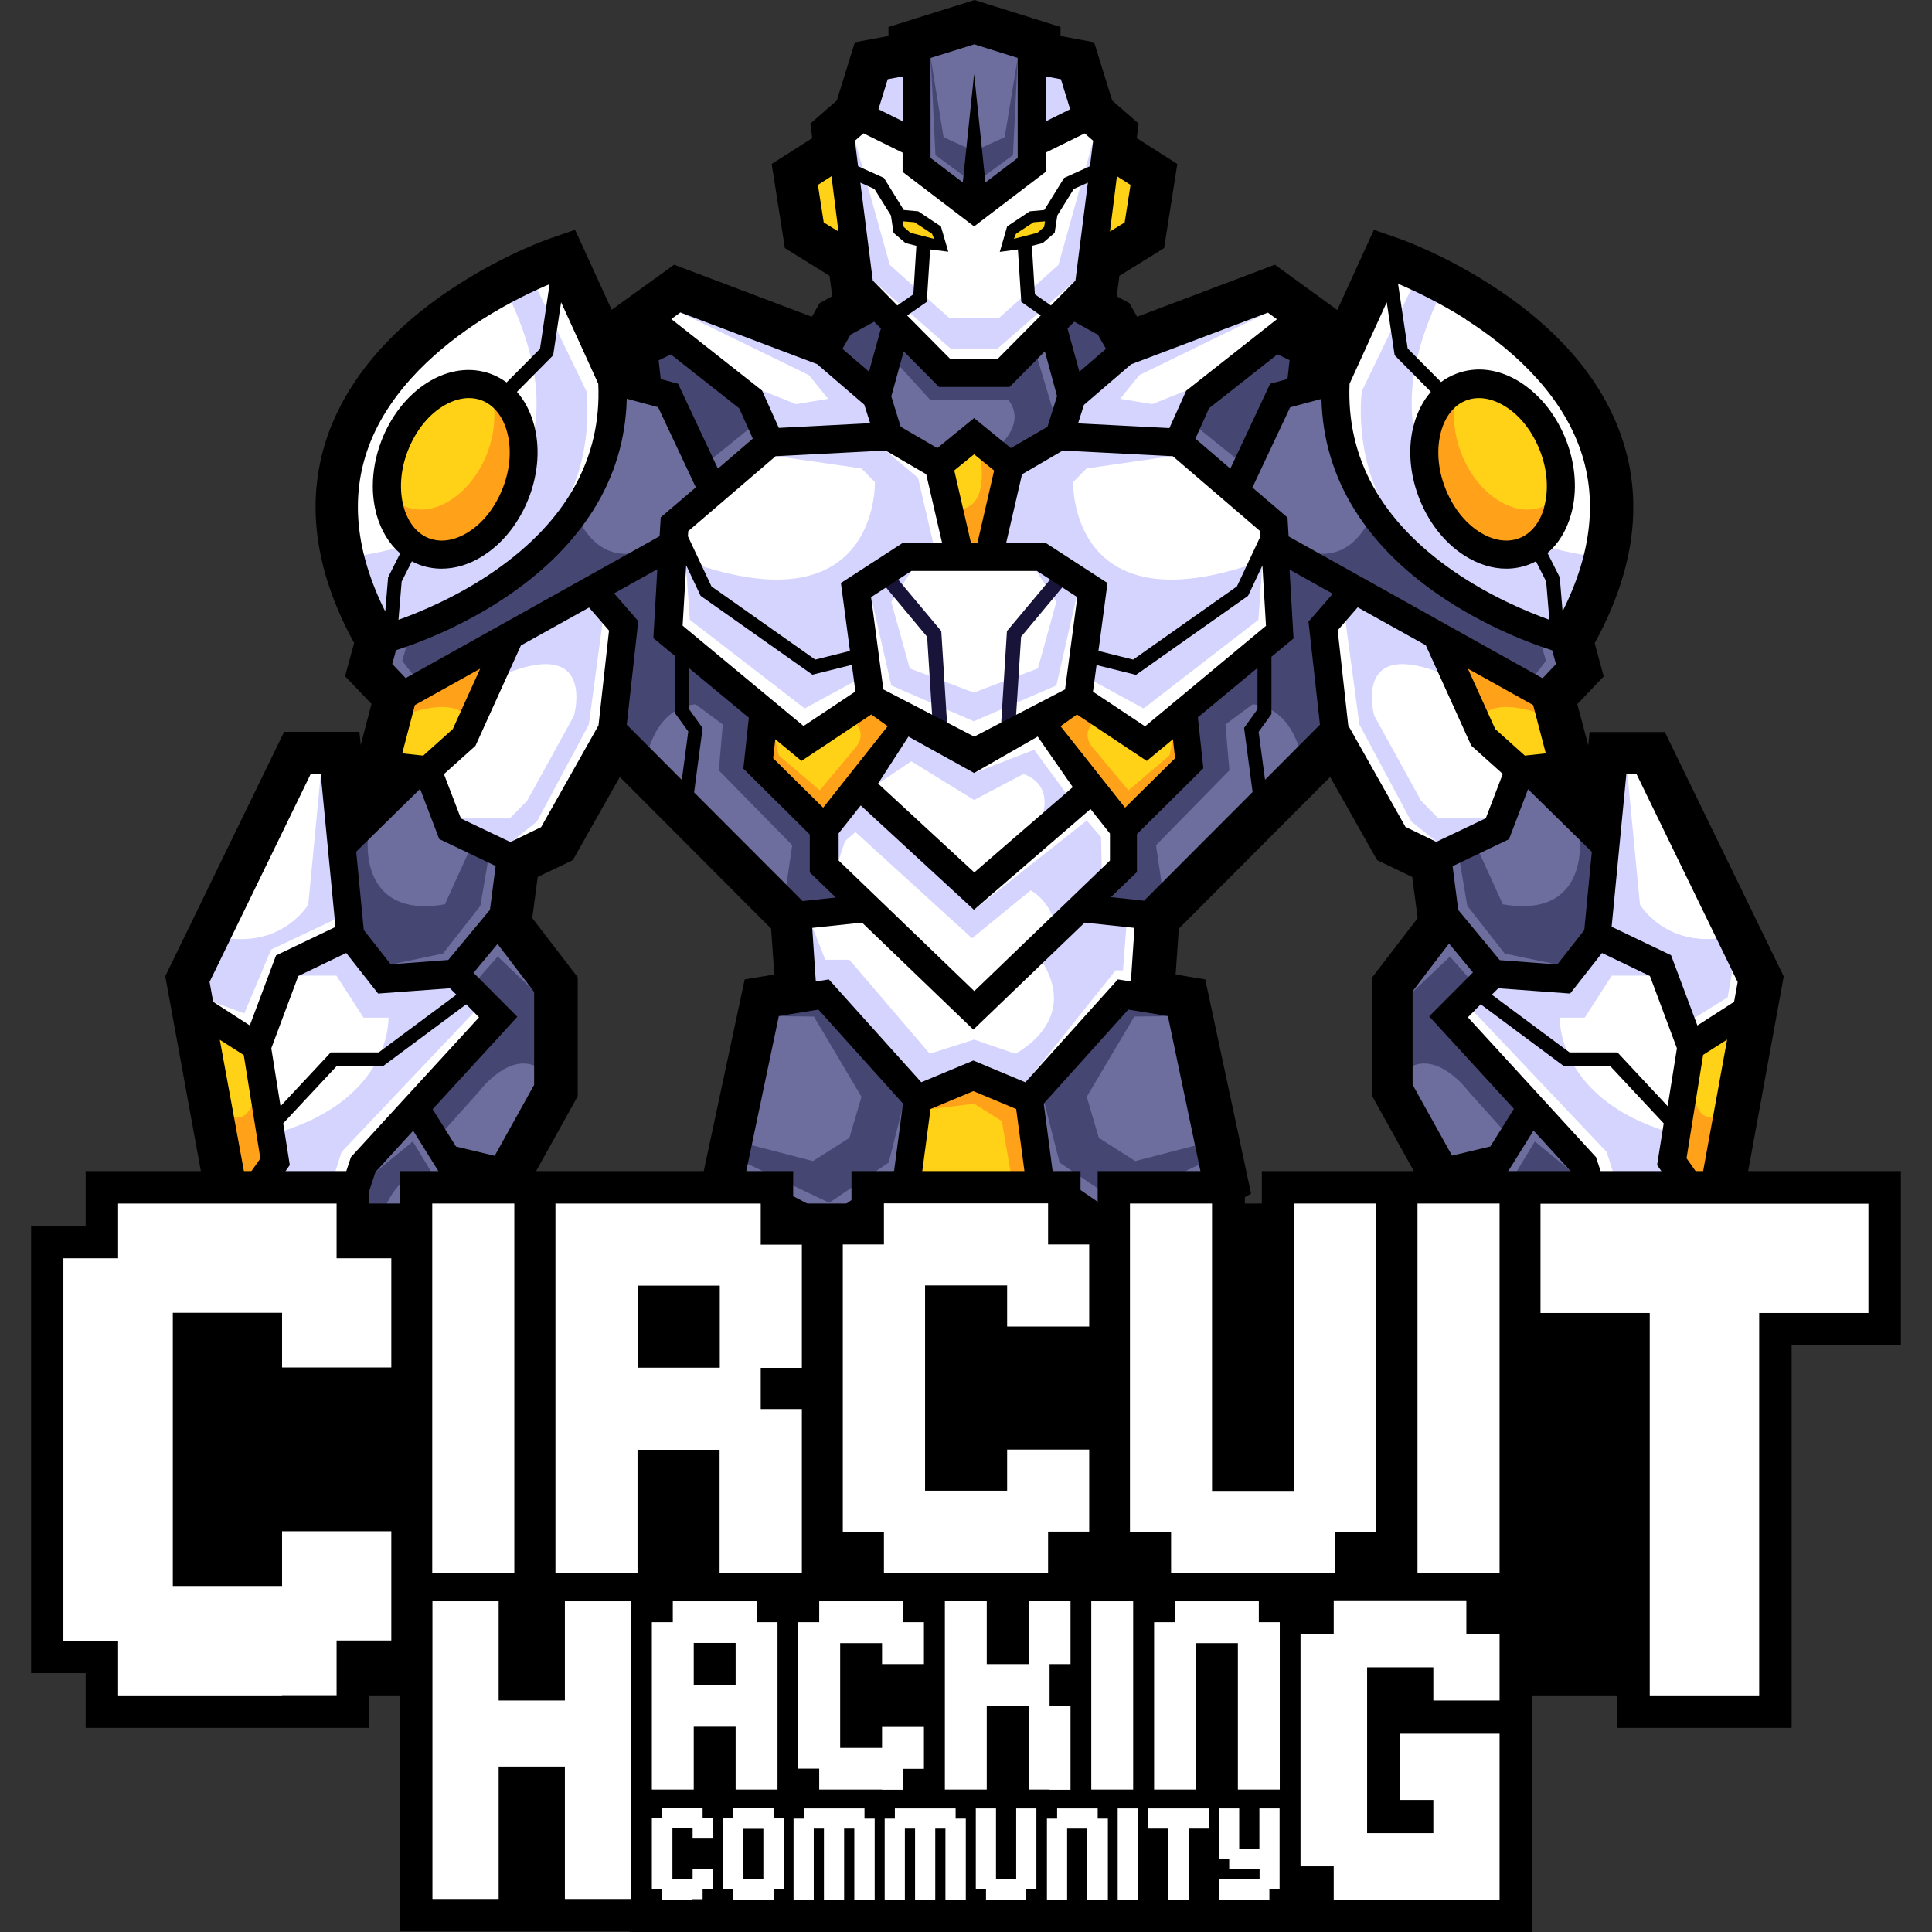 <?xml version="1.0" encoding="UTF-8"?>
<svg id="Layer_1" data-name="Layer 1" xmlns="http://www.w3.org/2000/svg" viewBox="0 0 102.4 102.4">
  <rect x="0" y="0" width="102.4" height="102.4" fill="#333333" stroke="none"/>
  <defs>
    <style>
      .cls-1 {
        fill: none;
      }

      .cls-2 {
        fill: #ffa21a;
      }

      .cls-3 {
        fill: #fff;
      }

      .cls-4 {
        fill: #ffd217;
      }

      .cls-5 {
        fill: #d4d4ff;
      }

      .cls-6 {
        fill: #181338;
      }

      .cls-7 {
        fill: #464672;
      }

      .cls-8 {
        fill: #6d6d9e;
      }
    </style>
  </defs>
  <g>
    <path d="m17.46,81.48l-3.75-5.11v-3.43h-1.08l-3.87-21.2,6.3-12.95h3.99l.07.7.57-2.18-1.4-1.47.48-1.76c-2.17-3.96-2.61-7.72-1.33-11.2.62-1.66,1.63-3.24,3.02-4.7,1.08-1.13,2.39-2.19,3.89-3.14,2.46-1.57,4.59-2.33,4.83-2.41l1.3-.45,1.94,4.24,3.31-2.39,7.3,2.76.41-.72.67-.37-.14-1.08-2.37-1.47-.7-4.46,2.15-1.37-.1-.77,1.4-1.22.96-3.09,1.78-.33v-.48l4.56-1.43,4.56,1.43v.48l1.78.33.96,3.09,1.4,1.22-.1.77,2.15,1.37-.7,4.46-2.37,1.47-.14,1.08.67.37.41.72,7.3-2.76,3.31,2.4,1.94-4.25,1.29.45c.09.03,2.32.81,4.83,2.42,1.5.95,2.81,2.01,3.89,3.14,1.39,1.45,2.4,3.03,3.02,4.7,1.29,3.48.84,7.24-1.33,11.2l.48,1.76-1.4,1.47.58,2.18.07-.7h3.99l6.3,12.95-3.87,21.2h-1.08v3.43l-3.75,5.11-6.64,2-1.94-3.95,1.19-.89-.23-1.06.08-.05-.57.15-1.78-4.99,2.08-4.22,1.6-.87-1.1-1.22-.71-2.99-1.89.46-3.2-5.76v-6.3l2.41-3.14-.29-2.18-1.86-.89-2.49-4.41-8.02,8.04-.17,2.43,1.57.26,2.43,11.36-7.05,3.86-3.01-2.06-.7,3.69-.05.28-.76,4-3.06.98-3.06-.98-.33-1.73-.43-2.27-.76-4-3.03,1.95-7.04-3.66,2.44-11.42,1.57-.26-.17-2.43-8.02-8.04-2.49,4.41-1.86.89-.29,2.18,2.41,3.14v6.3l-3.2,5.76-1.89-.46-.71,2.99-1.1,1.22,1.6.87,2.08,4.22-1.78,4.99-.57-.15.08.05-.23,1.06,1.19.89-1.94,3.95-6.64-2Zm67.04-3.33l1.74-2.37-.36-.32-1-.27-.43.12-.53,2.24.58.6Zm-65.74,0l.58-.6-.54-2.24-.43-.12-1,.27-.36.32,1.74,2.37Zm67.78-4.87v-.34h-.42l-.72-2.19-.77-.26-.07,1.04-.66,1,.22.52.77-.21,1.66.45Zm-69.81,0l1.66-.45.77.21.22-.52-.66-1-.07-1.04-.77.26-.72,2.19h-.42v.34Zm63.6-1.43l1.64-.53.36-.55.07-1.03-.27-.09-1.86,1.01-.37.74.42.45Zm-57.38,0l.42-.45-.37-.74-1.86-1.01-.27.09.07,1.03.36.55,1.64.53Zm28.69-1.03l.43-.14.84-4.46-1.27.78-1.27-.78.84,4.46.43.14Zm33.7-9.88l2.85,8.62.88-4.81-1.97-2.81.34-2.15-2.36-2.52h-2.38l-2.28-1.69,4.91,5.36Zm-70.24,8.62l2.85-8.62,4.91-5.36-2.28,1.69h-2.38l-2.36,2.52.34,2.15-1.97,2.81.88,4.81Zm69.13-2.4l-1.54-4.66-1.21-1.32-.81,1.3.58,2.45,1.61,1.77,1.37.46Zm-65.16,0l1.37-.46,1.61-1.77.58-2.45-.81-1.3-1.21,1.32-1.54,4.66Zm32.58-2.83l1.84-1.13.14-.76-.41-3.14-1.57-.66-1.57.66-.41,3.14.14.76,1.84,1.13Zm7.69-.81l3.49-1.84-1.51-7.16-1.17-.19-3.96,4.41.38,2.88,2.77,1.9Zm-15.38,0l2.77-1.9.38-2.88-3.96-4.41-1.17.19-1.51,7.16,3.49,1.84Zm33.46-3.14l1.18-.28.76-1.23-3.66-3.99v2.42l1.71,3.08Zm-51.53,0l1.71-3.08v-2.42l-3.66,3.99.76,1.23,1.18.28Zm-10.49-3.43l1.82-1.95h2.62l2.35-1.74-2.47.18-1.56-1.99-1.71.82-1.25,3.35.21,1.32Zm70.69-1.95l1.82,1.95.21-1.32-1.25-3.35-1.71-.82-1.56,1.99-2.47-.18,2.35,1.74h2.62Zm-36.98,1.45l2.36-.99-5.98-5.76-1.56.17.09,1.27.28-.05,4.81,5.35Zm5.1,0l4.82-5.35.28.05.09-1.27-1.56-.17-5.98,5.76,2.36.99Zm35.07-6.37l1.16,3.11.86-.56.09-.48-4.51-9.27-.56,5.78,2.95,1.41Zm-76.39,3.11l1.16-3.11,2.95-1.41-.55-5.78-4.51,9.27.09.48.86.56Zm62.83-.28l1.41-1.41-.21-.26-1.19,1.56v.11Zm-48.11,0v-.11l-1.19-1.56-.21.26,1.41,1.41Zm24.05-1.46l6.43-6.18v-.83l-.37-.47-6.09,5.27-5.89-5.43-.5.63v.83l6.43,6.18Zm30.56-1.15l1.04-1.33.34-3.56-2.29-2.25-.71,1.84-2.77,1.32.2,1.56,1.86,2.24,2.32.17Zm-61.12,0l2.32-.17,1.86-2.24.2-1.56-2.77-1.32-.7-1.84-2.29,2.25.34,3.56,1.04,1.33Zm40-4.03l4.56-4.57-.44-3.33.75-1.03v-.31l-1.59,1.32.29,2.66-3.56,3.52v1.73Zm-18.88,0v-1.73l-3.56-3.52.29-2.66-1.59-1.32v.31l.75,1.03-.44,3.33,4.55,4.57Zm9.47-1.08l4.19-3.62-1.07-1.54-3.14,1.8-3.23-1.79-.87,1.35,4.13,3.81Zm-24.58-1.42l1.09-.52,2.85-5.05.5-4.55-.43-.5-2.85,1.59-2.37,5.23-1.4,1.26.6,1.57,2.02.96Zm49.1,0l2.02-.96.6-1.57-1.4-1.26-2.37-5.23-2.85-1.59-.43.5.5,4.55,2.85,5.05,1.09.52Zm-16.48-2.12l.68-.68-2.58-1.72,1.89,2.39Zm-16.14,0l1.89-2.39-2.58,1.72.68.68Zm-7.95-1.97l.09-.71-.65-.89v-2.93l-.62-.51-.38,3.48,1.56,1.56Zm32.04,0l1.56-1.56-.38-3.48-.62.51v2.93l-.65.89.09.71Zm13.28-.58l-.33-1.24-1.15-.64.43.94,1.05.94Zm-58.61,0l1.05-.94.43-.94-1.15.64-.33,1.24Zm29.3-.94l4.11-2.14.54-4.02-1.54-1h-6.2l-1.54,1,.54,4.02,4.11,2.14Zm-9-.64l1.88-1.25v-.09s-1.61.4-1.61.4l-5.92-4.17-.02.41,5.67,4.71Zm18,0l5.67-4.71-.02-.41-5.92,4.17-1.6-.4v.09s1.87,1.25,1.87,1.25Zm-17.26-3.4l.83-.21-.45-3.4,3.89-2.53h1.33l-.55-2.37-1.68-.98-5.34.28-4.09,3.51,1.01,2.14,5.05,3.56Zm16.53,0l5.05-3.56,1.01-2.14-4.1-3.51-5.34-.28-1.68.98-.55,2.37h1.33l3.89,2.53-.45,3.4.83.21Zm9.37-2.21l.22-.25-.25-.14.02.39Zm-35.27,0l.02-.39-.24.14.22.25Zm-11.99-.24c.5-.21,1.09-.48,1.7-.8-.09,0-.19,0-.28,0-.42,0-.82-.06-1.21-.18l-.15.31-.05.67Zm57.56-.8c.62.32,1.2.59,1.7.8l-.05-.67-.15-.31c-.39.12-.8.18-1.21.18-.09,0-.19,0-.28,0Zm-45.64-8.77c-.19,1.9-.8,3.69-1.83,5.33-.74,1.18-1.68,2.28-2.83,3.29l4.96-2.77.05-.9,1.66-1.43-1.6-3.4-.42-.12Zm40.07,8.62c-1.15-1.01-2.09-2.11-2.83-3.29-1.03-1.64-1.64-3.43-1.83-5.33l-.42.12-1.6,3.4,1.66,1.43.05.9,4.96,2.77Zm9.09-1.03c.06-.19.11-.38.15-.57-.08.12-.17.23-.27.33l.12.23Zm-63.06-.57c.04.19.09.38.15.57l.12-.23c-.09-.11-.18-.22-.27-.33Zm58.38-7.28c-.14,0-.28.02-.4.07-.4.15-.71.56-.87,1.14-.21.74-.14,1.63.19,2.49.33.86.87,1.57,1.52,1.98.35.22.69.34,1.01.34.14,0,.28-.02.4-.07.4-.15.71-.56.87-1.14.21-.74.14-1.63-.19-2.49-.33-.86-.87-1.57-1.52-1.98-.35-.22-.69-.34-1.01-.34Zm-53.55,0c-.31,0-.66.12-1.01.34-.65.42-1.19,1.12-1.52,1.98-.33.86-.4,1.75-.19,2.49.16.58.47.99.87,1.14.12.05.26.07.4.07.31,0,.66-.12,1.01-.34.65-.42,1.19-1.12,1.52-1.98.33-.86.4-1.75.19-2.49-.16-.58-.47-.99-.88-1.14-.12-.05-.26-.07-.4-.07Zm47.44-1.34c-.08,2.51.75,4.76,2.47,6.73-.1-.2-.18-.4-.27-.61-.56-1.46-.65-3.01-.27-4.38.15-.52.35-.99.62-1.42l-1.63-1.65-.08-.51-.84,1.84Zm-43.88.32c.27.42.47.89.62,1.42.38,1.36.28,2.92-.27,4.38-.08.21-.17.41-.26.61,1.72-1.97,2.54-4.22,2.47-6.73l-.84-1.84-.08.51-1.63,1.65Zm23.21,5.29l.21-.89-.21-.17-.21.17.21.89Zm-13.31-2.53l.66-.56-.41-.91-1.49-1.17,1.24,2.65Zm26.63,0l1.24-2.65-1.49,1.17-.41.91.66.56Zm-11.29-.77l1.22-.71.35-1.11-.25-.9-1.16,1.18h-2.06l1.9,1.55Zm-4.05,0l1.9-1.55h-2.06l-1.16-1.18-.25.9.35,1.11,1.22.71Zm11.89-.94l.75-1.68,2.35-1.85-4.26,1.61-2.04,1.75,3.19.16Zm-20.49-1.68l.75,1.68,3.19-.16-2.04-1.75-4.26-1.61,2.35,1.85Zm35.5-.92c.13-.07.27-.13.42-.19.47-.18.97-.27,1.48-.27.24,0,.48.02.73.06-.63-.51-1.26-.95-1.84-1.32-.79-.51-1.56-.92-2.22-1.25l.27,1.79,1.16,1.17Zm-51.66-.46c.51,0,1.01.09,1.48.27.14.05.28.12.41.18l1.16-1.17.27-1.79c-.67.33-1.44.75-2.25,1.27-.57.36-1.19.8-1.81,1.3.24-.04.49-.06.73-.06Zm20.79-.5v-.04s0,0,0,0v.02s0,.01,0,.01Zm11.99,0h.01s-.01-.03-.01-.03h-.01s.01.03.01.03Zm-5.06-.07l1.42-1.44-.59-.42-.15-2.33-1.31.17.55-1.94-.86.66-.86-.66.55,1.93-1.3-.16-.15,2.34-.59.42,1.42,1.44h1.86Zm-4.91-3.08h.02s.1-1.59.1-1.59l-.15-.04-.85-.73.21,1.68.67.67Zm7.95,0l.67-.67.21-1.68-.85.73-.15.04.1,1.57h.02Zm.58-6.5l.88-.39.02-.17-.9.44v.12Zm-9.11,0v-.12l-.9-.44.02.17.88.39Zm3.34-.44l.46-4.4h1.52l.46,4.4.32-.25V3.64l-1.54-.48-1.54.48v4.36l.32.25Z"/>
    <g>
      <polygon class="cls-3" points="57.42 31.49 56.72 36.73 51.85 39.27 51.63 39.39 51.61 39.38 46.54 36.73 45.88 31.77 45.84 31.49 47.88 30.17 48.22 29.95 55.05 29.95 57.42 31.49"/>
      <polygon class="cls-4" points="58.96 8.82 60.25 9.65 59.89 11.98 58.44 12.87 58.96 8.82"/>
      <polygon class="cls-8" points="26.61 45.72 26.26 48.35 23.92 51.18 20.67 51.43 20.58 51.43 18.99 49.41 18.57 45.03 19.52 44.09 22.39 41.28 23.53 44.25 24.93 44.92 26.01 45.43 26.61 45.72"/>
      <polygon class="cls-3" points="57.6 36.8 58.36 31.06 55.3 29.08 52.95 29.08 53.9 24.94 56.25 23.57 62.28 23.88 67.09 28 67.4 33.31 60.7 38.87 57.6 36.8"/>
      <polygon class="cls-7" points="56.23 17.32 56.88 16.67 58.41 17.52 59.01 18.56 57.04 20.25 56.23 17.32"/>
      <polygon class="cls-7" points="62.98 23.33 63.83 21.45 67.67 18.43 68.68 18.92 68.52 20.33 67.54 20.59 65.32 25.33 62.98 23.33"/>
      <polygon class="cls-4" points="43.37 11.98 43.01 9.65 44.3 8.82 44.82 12.87 43.37 11.98"/>
      <polygon class="cls-3" points="47.96 29.08 44.9 31.06 45.55 35.97 45.66 36.8 42.56 38.87 36.08 33.49 35.86 33.31 36.05 30.03 36.08 29.61 36.17 28 40.98 23.88 41.51 23.85 47.01 23.57 47.21 23.69 49.36 24.94 50.31 29.08 47.96 29.08"/>
      <polygon class="cls-3" points="57.29 41.76 56.68 42.28 55.12 43.64 51.64 46.65 51.57 46.58 46.38 41.79 46.13 41.56 46.43 41.18 46.62 40.94 47.64 39.66 48.28 38.49 48.62 38.68 51.63 40.37 51.63 40.37 51.68 40.34 54.12 38.92 54.98 38.42 55.62 39.66 57.29 41.76"/>
      <polygon class="cls-7" points="40.28 23.33 37.95 25.33 37.54 24.47 35.72 20.59 34.74 20.33 34.58 18.92 35.59 18.43 39.43 21.45 39.92 22.55 40.28 23.33"/>
      <polygon class="cls-7" points="44.25 18.56 44.85 17.52 46.38 16.67 47.03 17.32 46.22 20.25 44.25 18.56"/>
      <polygon class="cls-4" points="53.03 24.83 52.05 29.08 51.21 29.08 50.73 26.99 50.23 24.83 51.63 23.69 51.92 23.93 53.03 24.83"/>
      <polygon class="cls-8" points="58.24 47.81 60 46.12 60 44.11 63.51 40.64 63.22 37.92 68.3 33.7 68.06 29.65 71.16 31.38 69.72 33.03 70.33 38.53 60.8 48.08 58.24 47.81"/>
      <polygon class="cls-3" points="74.33 44.09 71.21 38.56 70.63 33.32 71.94 31.82 75.86 34 78.28 39.35 80.06 40.95 79.04 43.61 76.18 44.98 74.33 44.09"/>
      <polygon class="cls-4" points="79.01 38.82 77.14 34.72 81.53 37.17 82.33 40.2 80.72 40.37 79.01 38.82"/>
      <polygon class="cls-8" points="55.55 62.25 55.05 58.4 59.73 53.19 62.2 53.6 64.03 62.26 59.25 64.78 55.55 62.25"/>
      <polygon class="cls-8" points="45.02 47.81 42.46 48.08 41.63 47.25 34.94 40.54 34.32 39.92 32.93 38.53 33.54 33.03 32.1 31.38 35.2 29.65 34.96 33.7 40.04 37.92 39.93 38.95 39.75 40.64 43.26 44.11 43.26 46.12 45.02 47.81"/>
      <path class="cls-3" d="m32.03,20.32v-.06s-2.59-5.66-2.59-5.66l-.27.11c-.22.09-.49.21-.82.36-.39.18-.86.41-1.36.68-.51.27-1.06.59-1.63.95-2.13,1.36-4.91,3.66-6.1,6.86-.68,1.85-.77,3.83-.26,5.9.29,1.19.78,2.42,1.47,3.67l.12.22.24-.08c1.14-.38,3.39-1.25,5.59-2.78,1.76-1.23,3.12-2.6,4.05-4.11,1.13-1.83,1.65-3.85,1.55-6.06Zm-4.27,5.93c-.48,1.25-1.29,2.29-2.29,2.93-.66.42-1.37.65-2.05.65-.38,0-.75-.07-1.1-.2-.39-.15-.74-.37-1.04-.66-.47-.45-.82-1.05-1.02-1.77-.13-.45-.19-.93-.19-1.43,0-.75.15-1.54.43-2.28.48-1.25,1.29-2.29,2.29-2.93.66-.42,1.37-.65,2.05-.65.38,0,.75.07,1.1.2.99.38,1.72,1.24,2.05,2.43.08.27.13.56.16.85.1.92-.04,1.91-.4,2.86Z"/>
      <path class="cls-4" d="m26.95,25.94c-.41,1.07-1.1,1.96-1.94,2.5-.52.33-1.07.51-1.58.51-.27,0-.54-.05-.78-.14-.73-.28-1.27-.93-1.52-1.85-.03-.11-.06-.23-.08-.35-.17-.88-.06-1.87.3-2.81.41-1.07,1.1-1.96,1.94-2.5.52-.33,1.07-.51,1.59-.51.27,0,.54.05.78.14.17.07.33.15.48.26.48.34.85.89,1.04,1.59.27.96.19,2.09-.22,3.16Z"/>
      <polygon class="cls-5" points="46.18 5.96 46.8 3.94 48.14 3.69 48.14 6.93 46.18 5.96"/>
      <polygon class="cls-4" points="54.7 62.48 52.99 71.51 51.63 71.95 50.27 71.51 49.37 66.78 48.56 62.48 49.08 58.57 49.49 58.39 51.63 57.5 54.18 58.57 54.7 62.48"/>
      <polygon class="cls-4" points="53.61 12.19 54.68 11.48 55.76 11.38 55.63 12.18 55.14 12.61 53.22 13.11 53.61 12.19"/>
      <polygon class="cls-3" points="88.39 50.87 85.16 49.32 85.98 40.74 86.99 40.74 92.48 52.02 92.24 53.3 89.87 54.82 88.39 50.87"/>
      <path class="cls-3" d="m82.43,33.28c-1.14-.38-3.39-1.25-5.59-2.78-3.9-2.71-5.79-6.14-5.61-10.17v-.06s2.59-5.66,2.59-5.66l.27.11c.73.3,2.2.96,3.78,1.97,2.14,1.36,4.94,3.66,6.13,6.87,1.08,2.92.67,6.14-1.2,9.58l-.12.22-.24-.08Zm-4.02-13.37c-.38,0-.75.07-1.1.2-.99.38-1.72,1.24-2.05,2.43-.32,1.14-.23,2.46.24,3.71.48,1.25,1.29,2.29,2.29,2.93.66.42,1.37.65,2.05.65.38,0,.75-.07,1.1-.2.99-.38,1.72-1.24,2.05-2.43.32-1.14.23-2.46-.24-3.71-.24-.62-.56-1.19-.95-1.7-.39-.5-.84-.91-1.34-1.23-.66-.42-1.37-.65-2.05-.65Z"/>
      <path class="cls-5" d="m76.84,30.5c2.2,1.53,4.45,2.4,5.59,2.78l.24.08.12-.22c.69-1.25,1.17-2.48,1.47-3.67-.83-.14-1.59-.3-2.29-.49-4.3-1.17-6.23-3.27-6.88-5.57-.75-2.66.2-5.6,1.18-7.65-.92-.49-1.7-.84-2.18-1.04l-.27-.11-2.59,5.66v.06c-.18,4.03,1.7,7.46,5.6,10.17Z"/>
      <polygon class="cls-4" points="48.12 12.61 47.63 12.18 47.5 11.38 48.58 11.48 49.65 12.19 50.04 13.11 48.12 12.61"/>
      <path class="cls-3" d="m57.54,6.71l-2.43,1.19v1.06l-3.49,2.66h0s-3.49-2.66-3.49-2.66v-1.06l-2.43-1.19-.06.05-.66.58v.09s.98,7.58.98,7.58l.04.04,4.24,4.29h2.75l4.28-4.33.98-7.67-.72-.63Zm-8.96,4.79l1.06.7.37.89-1.88-.49-.49-.42-.12-.77,1.05.09Zm7.04.68l-.49.42-1.88.49.37-.88,1.06-.7,1.05-.09-.12.77Z"/>
      <polygon class="cls-8" points="54.24 2.86 54.24 8.53 51.98 10.26 51.63 6.89 51.52 7.96 51.38 9.33 51.28 10.26 49.02 8.53 49.02 2.86 49.15 2.81 49.16 2.81 51.63 2.04 54.24 2.86"/>
      <polygon class="cls-5" points="55.12 3.69 56.46 3.94 57.08 5.96 55.12 6.93 55.12 3.69"/>
      <polygon class="cls-3" points="46.53 22.72 41.09 23 40.19 21 40.14 20.89 40.08 20.84 35.07 16.9 35.59 16.52 36.01 16.22 36.13 16.26 43.47 19.04 46.08 21.28 46.53 22.72"/>
      <polygon class="cls-3" points="87.52 70.99 84.38 61.5 77.44 53.92 79.29 52.06 83.08 52.34 84.82 50.13 87.7 51.51 89.2 55.53 88.21 61.69 90.19 64.51 89.01 70.99 87.52 70.99"/>
      <path class="cls-8" d="m37.26,25.92l-1.94,1.66-.06,1.03-1.1.62-12.09,6.75-.62.35-.99-1.04.29-1.06.16-.05c.19-.06.44-.14.74-.25,1.22-.44,3.24-1.3,5.25-2.69,1.56-1.08,2.84-2.3,3.8-3.62.18-.24.34-.49.5-.74,1.09-1.75,1.67-3.69,1.72-5.75v-.39s2.19.59,2.19.59l2.15,4.59Z"/>
      <polygon class="cls-4" points="14.13 61.48 12.85 63.3 12.09 59.17 11.23 54.47 13.21 55.74 13.63 58.36 14.13 61.48"/>
      <polygon class="cls-3" points="18.1 49.32 14.87 50.87 13.66 54.1 13.39 54.82 11.45 53.57 11.02 53.3 10.78 52.02 11.37 50.81 11.91 49.7 16.27 40.74 17.28 40.74 17.34 41.38 18.03 48.6 18.1 49.32"/>
      <polygon class="cls-8" points="79.34 51.18 77 48.35 76.65 45.72 79.73 44.25 80.87 41.28 84.69 45.03 84.27 49.41 82.68 51.43 79.34 51.18"/>
      <polygon class="cls-3" points="56.73 22.72 57.18 21.28 59.79 19.04 67.25 16.22 68.19 16.9 63.12 20.89 62.17 23 56.73 22.72"/>
      <polygon class="cls-8" points="74.61 57.59 74.61 52.45 76.84 49.54 78.53 51.58 76.23 53.9 80.68 58.75 79.25 61.04 76.86 61.62 74.61 57.59"/>
      <path class="cls-8" d="m68,28.61l-.06-1.03-1.94-1.66,2.15-4.59,2.18-.59v.39c.06,2.06.64,4,1.73,5.75,1.01,1.62,2.46,3.08,4.3,4.36,2.5,1.73,5.02,2.63,5.99,2.94l.16.05.29,1.06-.99,1.04-13.82-7.72Z"/>
      <polygon class="cls-4" points="48.52 38.75 47.2 38.8 43.66 43.27 40.66 40.31 40.74 39.61 40.85 38.58 42.5 39.96 45.17 38.18 46.16 37.52 48.52 38.75"/>
      <polygon class="cls-3" points="20.65 72.24 19.71 74.46 19.99 75.66 20.51 77.83 23.58 80.13 23.08 81.14 18.65 79.8 16.37 76.71 15.65 75.73 15.65 71.87 16.37 71.87 17.02 69.91 21.23 68.49 22.72 69.29 23.81 69.88 25.25 72.81 24.34 75.35 23.55 75.15 23.42 73.13 22.13 72.72 20.65 72.24"/>
      <polygon class="cls-3" points="25.82 53.92 18.88 61.5 15.74 70.99 14.25 70.99 13.07 64.51 15.05 61.69 14.78 60.03 14.06 55.53 15.56 51.51 15.8 51.39 18.44 50.13 20.18 52.34 23.97 52.06 25.33 53.43 25.82 53.92"/>
      <polygon class="cls-8" points="82.23 67.63 80.25 65.45 79.41 61.9 79.8 61.81 81.29 59.42 83.61 61.95 85.9 68.87 82.23 67.63"/>
      <polygon class="cls-3" points="79.68 80.13 82.75 77.83 83.55 74.46 82.61 72.24 79.85 73.13 79.71 75.15 78.92 75.35 78.01 72.81 79.45 69.88 82.03 68.49 86.24 69.91 86.89 71.87 87.61 71.87 87.61 75.73 84.62 79.8 80.18 81.14 79.68 80.13"/>
      <polygon class="cls-3" points="59.13 44.08 59.13 45.74 58.21 46.63 55.86 48.88 51.63 52.95 51.32 52.66 44.13 45.74 44.13 44.08 45.58 42.25 51.62 47.82 51.63 47.81 51.75 47.71 57.83 42.45 59.13 44.08"/>
      <polygon class="cls-8" points="48.22 58.4 48.17 58.77 47.71 62.25 44.01 64.78 39.24 62.26 39.38 61.57 39.58 60.63 41.06 53.6 41.11 53.59 43.53 53.19 48.22 58.4"/>
      <polygon class="cls-8" points="56.34 21.02 55.96 22.25 55.78 22.83 53.56 24.13 52.96 23.65 51.63 22.56 49.7 24.13 47.48 22.83 46.92 21.02 47.44 19.13 47.74 18.04 49.89 20.21 53.37 20.21 54.74 18.83 55.53 18.04 56.34 21.02"/>
      <polygon class="cls-3" points="32.63 33.32 32.05 38.56 28.93 44.09 27.32 44.86 27.08 44.98 24.43 43.71 24.22 43.61 23.2 40.95 24.98 39.35 26.59 35.79 27.4 34 31.32 31.82 31.99 32.59 32.63 33.32"/>
      <polygon class="cls-4" points="26.12 34.72 24.67 37.91 24.26 38.82 22.54 40.37 20.94 40.2 21.55 37.85 21.73 37.17 26.12 34.72"/>
      <polygon class="cls-4" points="89.13 61.48 90.05 55.74 92.03 54.47 90.41 63.3 89.13 61.48"/>
      <polygon class="cls-4" points="56.06 38.8 54.74 38.75 57.1 37.52 60.76 39.96 62.41 38.58 62.6 40.31 59.6 43.27 56.06 38.8"/>
      <polygon class="cls-3" points="60.5 48.93 60.26 52.39 59.4 52.25 54.57 57.63 54.47 57.74 51.63 56.55 48.79 57.74 43.86 52.25 43 52.39 42.78 49.18 42.76 48.93 45.84 48.6 51.63 54.17 55.13 50.8 57.42 48.6 59.72 48.84 60.5 48.93"/>
      <polygon class="cls-8" points="28.65 52.45 28.65 57.59 26.41 61.62 24.01 61.04 23.4 60.07 22.58 58.75 27.03 53.9 25.19 52.05 24.73 51.58 26.42 49.54 28.57 52.35 28.65 52.45"/>
      <path class="cls-5" d="m26.42,30.5c-2.2,1.53-4.45,2.4-5.59,2.78l-.24.08-.12-.22c-.69-1.25-1.17-2.48-1.47-3.67.83-.14,1.59-.3,2.29-.49,4.3-1.17,6.23-3.27,6.88-5.57.75-2.66-.2-5.6-1.18-7.65.92-.49,1.7-.84,2.18-1.04l.27-.11,2.59,5.66v.06c.18,4.03-1.7,7.46-5.6,10.17Z"/>
      <polygon class="cls-8" points="23.85 61.9 23.69 62.58 23.47 63.49 23.01 65.45 21.03 67.63 19.02 68.31 17.36 68.87 19.65 61.95 19.76 61.84 21.97 59.42 23.46 61.81 23.85 61.9"/>
      <polygon class="cls-5" points="46.53 22.72 41.09 23 40.19 21 40.39 20.7 42.19 21.42 43.89 21.14 42.87 19.88 36.06 16.56 36.13 16.26 43.47 19.04 46.08 21.28 46.53 22.72"/>
      <polygon class="cls-5" points="56.73 22.72 62.17 23 63.07 21 62.87 20.7 61.07 21.42 59.37 21.14 60.39 19.88 67.2 16.56 67.13 16.26 59.79 19.04 57.18 21.28 56.73 22.72"/>
      <path class="cls-2" d="m26.95,25.94c-.41,1.07-1.1,1.96-1.94,2.5-.52.33-1.07.51-1.58.51-.27,0-.54-.05-.78-.14-.73-.28-1.27-.93-1.52-1.85-.03-.11-.06-.23-.08-.35.15.11.31.19.48.26.25.09.51.14.78.14s.53-.04.79-.13c.27-.09.53-.21.79-.38.84-.54,1.53-1.43,1.94-2.5.36-.95.46-1.93.3-2.81.48.34.85.89,1.04,1.59.27.96.19,2.09-.22,3.16Z"/>
      <path class="cls-4" d="m79.84,28.95c-.52,0-1.07-.18-1.59-.51-.84-.54-1.53-1.43-1.94-2.5-.41-1.07-.49-2.2-.22-3.16.26-.92.8-1.57,1.52-1.85.25-.09.51-.14.78-.14.52,0,1.07.18,1.59.51.84.54,1.53,1.43,1.94,2.5.41,1.07.49,2.2.22,3.16-.26.92-.8,1.57-1.52,1.85-.25.09-.51.14-.78.14h0Z"/>
      <path class="cls-2" d="m76.32,25.94c.41,1.07,1.1,1.96,1.94,2.5.52.33,1.07.51,1.58.51.27,0,.54-.05.78-.14.73-.28,1.27-.93,1.52-1.85.03-.11.06-.23.08-.35-.15.11-.31.19-.48.26-.25.09-.51.14-.78.14s-.53-.04-.79-.13c-.27-.09-.53-.21-.79-.38-.84-.54-1.53-1.43-1.94-2.5-.36-.95-.46-1.93-.3-2.81-.48.34-.85.89-1.04,1.59-.27.96-.19,2.09.22,3.16Z"/>
      <path class="cls-5" d="m50.31,29.08h-2.36l-3.06,1.98.77,5.74-3.1,2.07-6.49-5.38-.22-.18.22-3.7c10.55,3.99,10.3-4.06,10.3-4.06l-.71-.72-4.56-.66.41-.33,5.38-.28h.12s.2.11.2.11l2.15,1.26.95,4.13Z"/>
      <path class="cls-5" d="m55.3,29.08l3.06,1.98-.77,5.74,3.1,2.07,6.49-5.38.22-.18-.22-3.7c-10.55,3.99-10.3-4.06-10.3-4.06l.71-.72,4.56-.66-.41-.33-5.5-.28-.2.12-2.15,1.26-.95,4.13h2.36Z"/>
      <polygon class="cls-3" points="45.66 36.8 42.56 38.87 36.08 33.49 35.86 33.31 36.05 30.03 36.36 29.97 36.56 32.85 42.65 37.55 45.55 35.97 45.66 36.8"/>
      <polygon class="cls-3" points="57.6 36.8 60.7 38.87 67.18 33.49 67.4 33.31 67.21 30.03 66.9 29.97 66.7 32.85 60.61 37.55 57.71 35.97 57.6 36.8"/>
      <polygon class="cls-5" points="57.94 7.46 56.1 14.04 52.95 16.85 50.31 16.85 47.16 14.04 45.32 7.46 45.01 7.43 45.97 15.01 50.25 19.34 51.63 19.34 53.01 19.34 57.29 15.01 58.25 7.43 57.94 7.46"/>
      <polygon class="cls-7" points="51.52 7.96 51.28 10.26 49.02 8.53 49.02 2.86 49.15 2.81 49.33 3.08 50.01 7.27 51.52 7.96"/>
      <polygon class="cls-8" points="51.38 9.54 51.28 10.26 49.02 8.53 49.02 3.04 49.33 3.08 49.58 8.22 51.38 9.54"/>
      <path class="cls-7" d="m56.34,21.02l-.57,1.81-2.22,1.3-.59-.49c1.5-1.45.47-2.45.47-2.45h-4.13l-1.87-2.06.3-1.1,2.15,2.18h3.48l2.15-2.18.82,2.99Z"/>
      <polygon class="cls-7" points="51.74 7.96 51.98 10.26 54.24 8.53 54.24 2.86 54.11 2.81 53.94 3.08 53.25 7.27 51.74 7.96"/>
      <polygon class="cls-8" points="51.88 9.54 51.98 10.26 54.24 8.53 54.24 3.04 53.94 3.08 53.69 8.22 51.88 9.54"/>
      <polygon class="cls-3" points="57 14.87 52.87 18.48 51.63 18.48 50.39 18.48 46.26 14.87 46.01 15.05 50.25 19.34 51.63 19.34 53.01 19.34 57.25 15.05 57 14.87"/>
      <path class="cls-7" d="m34.15,29.23l-12.71,7.1-.99-1.04.29-1.06.16-.05c.97-.31,3.49-1.21,5.99-2.94,1.56-1.08,2.84-2.3,3.8-3.62.76,1.34,1.72,2.03,3.47,1.62Z"/>
      <path class="cls-5" d="m57.29,41.76l-2.17,1.88c.88-2.2-.89-2.61-.89-2.61l-2.6,1.37-3.33-2.05-1.75,1.18-.11-.35.19-.25,1.01-1.28.65-1.17.34.19,3.01,1.69h0s2.49-1.45,2.49-1.45l.86-.5.65,1.24,1.66,2.1Z"/>
      <path class="cls-5" d="m59.13,44.08v1.66l-3.26,3.14c-.27-1.18-1.24-1.69-1.24-1.69l-3.11,2.54-6.18-5.63-.55.48-.35,1.04s-.12-.15-.31-.38v-1.16l1.45-1.83,6.04,5.57h0s6.2-5.37,6.2-5.37l1.29,1.63Z"/>
      <path class="cls-7" d="m69.11,29.23l12.71,7.1.99-1.04-.29-1.06-.16-.05c-.97-.31-3.49-1.21-5.99-2.94-1.56-1.08-2.84-2.3-3.8-3.62-.76,1.34-1.72,2.03-3.47,1.62Z"/>
      <path class="cls-7" d="m45.02,47.81l-2.56.27-.83-.83.36-2.45-3.89-3.97.21-2.43-1.44-1.07c-1.48.14-2.21,1.35-2.56,2.6l-1.39-1.39.61-5.5-1.44-1.65,3.1-1.73-.24,4.05,5.08,4.22-.11,1.03-.18,1.69,3.51,3.48v2l1.76,1.69Z"/>
      <path class="cls-7" d="m58.24,47.81l2.56.27.83-.83-.36-2.45,3.89-3.97-.21-2.43,1.44-1.07c1.48.14,2.21,1.35,2.56,2.6l1.39-1.39-.61-5.5,1.44-1.65-3.1-1.73.24,4.05-5.08,4.22.11,1.03.18,1.69-3.51,3.48v2s-1.76,1.69-1.76,1.69Z"/>
      <path class="cls-5" d="m60.5,48.93l-.24,3.47-.86-.14-4.93,5.48-2.84-1.18-2.84,1.18-4.93-5.48-.86.14-.22-3.21.31.02.65,1.66h1.28l4.26,4.98,2.35-.75,2.18.75s3.54-1.76,1.32-5.04l2.29-2.21,3.08.33Z"/>
      <polygon class="cls-3" points="50.31 29.08 49.53 29.08 48.66 25.33 46.93 23.88 46.89 23.58 47.01 23.57 47.21 23.69 49.36 24.94 50.31 29.08"/>
      <polygon class="cls-3" points="57.29 41.76 56.68 42.28 54.81 39.74 51.63 40.97 51.68 40.34 54.12 38.92 54.98 38.42 55.62 39.66 57.29 41.76"/>
      <polygon class="cls-3" points="59.13 44.08 59.13 45.74 58.4 46.44 58.36 44.37 57.6 43.49 51.61 48.23 51.75 47.71 57.83 42.45 59.13 44.08"/>
      <polygon class="cls-3" points="60.5 48.93 60.26 52.39 59.4 52.25 54.57 57.63 54.38 57.37 59.13 51.43 59.52 51.43 59.72 48.84 60.5 48.93"/>
      <path class="cls-3" d="m30.47,26.38l-.32-.06c1.33-2.74.93-5.59.93-5.59l-2.74-5.66c.33-.15.6-.27.82-.36l.27-.11,2.59,5.66v.06c.1,2.21-.42,4.23-1.55,6.06Z"/>
      <path class="cls-3" d="m72.79,26.38l.32-.06c-1.33-2.74-.93-5.59-.93-5.59l2.74-5.66c-.33-.15-.6-.27-.82-.36l-.27-.11-2.59,5.66v.06c-.1,2.21.42,4.23,1.55,6.06Z"/>
      <path class="cls-2" d="m53.03,24.83l-.98,4.25h-.84l-.48-2.08c1.57-.02,1.37-2.11,1.19-3.07l1.1.9Z"/>
      <path class="cls-2" d="m26.12,34.72l-1.45,3.19c-.64-.68-1.95-.46-3.12-.06l.18-.68,4.38-2.45Z"/>
      <path class="cls-2" d="m77.14,34.72l1.45,3.19c.64-.68,1.95-.46,3.12-.06l-.18-.68-4.38-2.45Z"/>
      <path class="cls-2" d="m48.52,38.75l-1.32.04-3.55,4.48-2.99-2.96.08-.7.35-.43.18.85,2.18,1.86,1.88-2.25s.75-.78-.17-1.46l.99-.66,2.36,1.23Z"/>
      <path class="cls-2" d="m54.74,38.75l1.32.04,3.55,4.48,2.99-2.96-.08-.7-.35-.43-.18.85-2.18,1.86-1.88-2.25s-.75-.78.17-1.46l-.99-.66-2.36,1.23Z"/>
      <path class="cls-8" d="m22.06,35.98l-.62.35-.99-1.04.29-1.06.16-.05c.19-.06.44-.14.74-.25l-.32,1.09.74.97Z"/>
      <path class="cls-8" d="m81.2,35.98l.62.35.99-1.04-.29-1.06-.16-.05c-.19-.06-.44-.14-.74-.25l.32,1.09-.74.97Z"/>
      <path class="cls-5" d="m32.63,33.32l-.58,5.23-3.12,5.53-1.85.89-2.65-1.27.03-.32h2.56l.92-.94,2.48-4.5s1.22-4.27-3.82-2.15l.81-1.79,3.91-2.18,1.31,1.5Z"/>
      <path class="cls-5" d="m25.82,53.92l-6.95,7.58-3.14,9.49h-1.48l-1.19-6.49,1.98-2.82-.27-1.66c6.01-1.81,5.82-6.08,5.82-6.08h-1.32l-1.44-2.23h-2.04v-.34s2.63-1.27,2.63-1.27l1.74,2.21,3.79-.28,1.86,1.87Z"/>
      <path class="cls-8" d="m40.28,23.33l-2.33,2-.41-.86c.78-.63,1.67-1.34,2.38-1.92l.35.79Z"/>
      <path class="cls-8" d="m62.98,23.33l2.33,2,.41-.86c-.78-.63-1.67-1.34-2.38-1.92l-.35.79Z"/>
      <polygon class="cls-5" points="55.35 30.17 54.92 30.26 55.99 31.9 55.01 35.43 51.61 36.71 48.22 35.43 47.24 31.9 48.31 30.26 47.88 30.17 45.84 31.49 46.54 36.73 51.61 39.38 56.69 36.73 57.39 31.49 55.35 30.17"/>
      <path class="cls-7" d="m26.61,45.72l-.34,2.63-2.34,2.83-3.34.25-1.59-2.02-.42-4.38.96-.94c-.24,1.63.22,4.51,4.04,3.84l1.37-3.01,1.67.8Z"/>
      <polygon class="cls-8" points="56.34 21.02 55.96 22.25 54.89 18.68 55.53 18.04 56.34 21.02"/>
      <polygon class="cls-3" points="32.63 33.32 32.05 38.56 28.93 44.09 27.32 44.86 27.08 44.64 28.46 43.54 31.21 38.4 31.99 32.59 32.63 33.32"/>
      <path class="cls-5" d="m70.63,33.32l.58,5.23,3.12,5.53,1.85.89,2.65-1.27-.03-.32h-2.56s-.92-.94-.92-.94l-2.48-4.5s-1.22-4.27,3.82-2.15l-.81-1.79-3.91-2.18-1.31,1.5Z"/>
      <polygon class="cls-3" points="25.82 53.92 18.88 61.5 15.74 70.99 14.49 70.99 14.51 70.69 15.16 70.4 18.1 61.06 25.33 53.43 25.82 53.92"/>
      <path class="cls-5" d="m18.1,49.32l-3.23,1.55-1.48,3.95-2.37-1.52-.23-1.28,1.13-2.31c3.11.48,4.42-1.77,4.42-1.77l.66-6.89s.12.12.34.34l.76,7.94Z"/>
      <polygon class="cls-3" points="18.1 49.32 14.87 50.87 13.66 54.1 13.39 54.82 11.45 53.57 11.3 53.11 12.95 53.71 14.37 50.33 18.03 48.6 18.1 49.32"/>
      <path class="cls-5" d="m77.44,53.92l6.95,7.58,3.14,9.49h1.48s1.19-6.49,1.19-6.49l-1.98-2.82.27-1.66c-6.01-1.81-5.82-6.08-5.82-6.08h1.32s1.44-2.23,1.44-2.23h2.04s0-.34,0-.34l-2.64-1.27-1.74,2.21-3.79-.28-1.86,1.87Z"/>
      <path class="cls-7" d="m23.85,61.9l-.38,1.58c-2.6-3.56-3.79,2.69-4.45,4.82l-1.66.56,2.29-6.92,2.32-2.53,1.49,2.39.4.1Z"/>
      <path class="cls-7" d="m28.65,52.45v4.21c-1.57-1.08-3.24,1.17-3.24,1.17l-2,2.23-.82-1.31,4.45-4.86-2.31-2.32,1.69-2.04,2.23,2.91Z"/>
      <polygon class="cls-3" points="77.44 53.92 84.38 61.5 87.52 70.99 88.77 70.99 88.75 70.69 88.1 70.4 85.16 61.06 77.93 53.43 77.44 53.92"/>
      <polygon class="cls-8" points="28.57 52.35 28.34 52.56 26.38 50.7 25.19 52.05 24.73 51.58 26.42 49.54 28.57 52.35"/>
      <path class="cls-5" d="m85.16,49.32l3.23,1.55,1.48,3.95,2.37-1.52.23-1.28-1.13-2.31c-3.11.48-4.42-1.77-4.42-1.77l-.66-6.89s-.12.12-.34.34l-.76,7.94Z"/>
      <polygon class="cls-3" points="85.16 49.32 88.39 50.87 89.6 54.1 89.87 54.82 91.82 53.57 91.96 53.11 90.31 53.71 88.89 50.33 85.23 48.6 85.16 49.32"/>
      <path class="cls-5" d="m85.13,49.32l3.23,1.55,1.48,3.95,2.37-1.52.23-1.28-1.13-2.31c-3.11.48-4.42-1.77-4.42-1.77l-.66-6.89s-.12.12-.34.34l-.76,7.94Z"/>
      <polygon class="cls-3" points="51.61 38.23 51.61 39.38 46.54 36.73 45.88 31.77 46.17 31.64 47.24 36.33 51.61 38.23"/>
      <polygon class="cls-8" points="23.85 61.9 23.69 62.58 22.97 62.3 21.88 60.5 19.92 62.11 19.76 61.84 21.97 59.42 23.46 61.81 23.85 61.9"/>
      <polygon class="cls-3" points="51.61 38.23 51.61 39.38 56.69 36.73 57.35 31.77 57.06 31.64 55.99 36.33 51.61 38.23"/>
      <polygon class="cls-3" points="89.57 54.1 89.84 54.82 92.21 53.3 92.44 52.02 91.92 50.85 91.57 52.86 89.57 54.1"/>
      <polygon class="cls-8" points="26.61 45.72 26.26 48.35 23.92 51.18 20.67 51.43 20.72 51.12 23.48 50.54 25.46 48.01 25.9 45.43 26.61 45.72"/>
      <polygon class="cls-7" points="48.22 58.4 47.71 62.25 44.01 64.78 39.24 62.26 39.58 60.63 43.09 61.54 45.02 60.31 45.66 58.13 43.14 53.88 41.32 53.86 41.11 53.59 43.53 53.19 48.22 58.4"/>
      <path class="cls-7" d="m76.62,45.72l.34,2.63,2.34,2.83,3.34.25,1.59-2.02.42-4.38-.96-.94c.24,1.63-.22,4.51-4.04,3.84l-1.37-3.01-1.67.8Z"/>
      <path class="cls-7" d="m79.38,61.9l.38,1.58c2.6-3.56,3.79,2.69,4.45,4.82l1.66.56-2.29-6.92-2.32-2.53-1.49,2.39-.4.1Z"/>
      <path class="cls-7" d="m74.58,52.45v4.21c1.57-1.08,3.24,1.17,3.24,1.17l2,2.23.82-1.31-4.45-4.86,2.31-2.32-1.69-2.04-2.23,2.91Z"/>
      <polygon class="cls-8" points="74.66 52.35 74.89 52.56 76.85 50.7 78.04 52.05 78.5 51.58 76.81 49.54 74.66 52.35"/>
      <polygon class="cls-8" points="79.38 61.9 79.54 62.58 80.26 62.3 81.35 60.5 83.31 62.11 83.47 61.84 81.26 59.42 79.77 61.81 79.38 61.9"/>
      <polygon class="cls-8" points="76.62 45.72 76.97 48.35 79.31 51.18 82.56 51.43 82.51 51.12 79.75 50.54 77.77 48.01 77.33 45.43 76.62 45.72"/>
      <polygon class="cls-3" points="70.63 33.32 71.21 38.56 74.33 44.09 75.94 44.86 76.18 44.64 74.8 43.54 72.05 38.4 71.27 32.59 70.63 33.32"/>
      <polygon class="cls-8" points="48.17 58.77 47.71 62.25 44.01 64.78 39.24 62.26 39.38 61.57 43.95 63.75 47.1 61.62 47.89 58.5 48.17 58.77"/>
      <polygon class="cls-5" points="21.8 71.28 22.13 72.72 20.65 72.24 19.71 74.46 19.99 75.66 18.49 75.45 16.97 75.91 16.37 76.71 15.65 75.73 15.65 71.87 16.37 71.87 17.02 69.91 21.23 68.49 22.72 69.29 21.8 71.28"/>
      <polygon class="cls-5" points="81.46 71.28 81.13 72.72 82.61 72.24 83.55 74.46 83.27 75.66 84.77 75.45 86.29 75.91 86.89 76.71 87.61 75.73 87.61 71.87 86.89 71.87 86.24 69.91 82.03 68.49 80.54 69.29 81.46 71.28"/>
      <path class="cls-2" d="m54.7,62.48l-1.71,9.03-1.36.44-1.36-.44-.89-4.73c3.9,1.47,4.2-4.57,4.2-4.57l-.48-2.79-1.47-.92-2.26.28.14-.39,2.14-.89,2.55,1.07.52,3.92Z"/>
      <polygon class="cls-7" points="55.05 58.4 55.55 62.25 59.25 64.78 64.03 62.26 63.68 60.63 60.17 61.54 58.24 60.31 57.6 58.13 60.12 53.88 61.94 53.86 62.15 53.59 59.73 53.19 55.05 58.4"/>
      <polygon class="cls-8" points="55.09 58.77 55.55 62.25 59.25 64.78 64.03 62.26 63.88 61.57 59.31 63.75 56.16 61.62 55.37 58.5 55.09 58.77"/>
      <path class="cls-2" d="m14.13,61.48l-1.28,1.82-.76-4.13c.59.14,1.3.26,1.53-1.83l.5,4.15Z"/>
      <path class="cls-2" d="m89.13,61.48l1.28,1.82.76-4.13c-.59.14-1.3.26-1.53-1.83l-.5,4.15Z"/>
      <polygon class="cls-6" points="49.5 39.41 49.14 33.75 46.43 30.5 47.01 30.01 49.89 33.45 50.26 39.36 49.5 39.41"/>
      <polygon class="cls-6" points="53.76 39.41 53 39.36 53.37 33.45 56.25 30.01 56.83 30.5 54.12 33.75 53.76 39.41"/>
      <path class="cls-1" d="m76.4,20.27c.25-.18.51-.33.8-.44,1.09-.41,2.3-.25,3.43.47.53.34,1,.78,1.41,1.3.41.52.75,1.12,1,1.78.5,1.31.59,2.69.25,3.9-.24.85-.67,1.55-1.25,2.05l.65,1.29.15,1.8c1.57-3.14,1.87-6.07.88-8.74-1.16-3.13-3.9-5.38-6-6.72-1.45-.92-2.79-1.55-3.59-1.88l.51,3.43,1.77,1.78Z"/>
      <polygon class="cls-1" points="81.26 37.37 77.81 35.44 79.26 38.64 80.83 40.05 81.94 39.93 81.26 37.37"/>
      <path class="cls-1" d="m79.83,21.55c-.47-.3-.96-.46-1.42-.46-.23,0-.46.04-.67.12-.63.24-1.11.83-1.34,1.65-.25.9-.18,1.96.21,2.97s1.03,1.85,1.82,2.35c.72.46,1.46.58,2.1.34.63-.24,1.11-.83,1.34-1.65.25-.9.18-1.96-.21-2.97-.39-1.01-1.03-1.85-1.82-2.35Z"/>
      <polygon class="cls-1" points="47.22 11.42 46.35 10.02 45.6 9.68 46.26 14.87 47.56 16.19 48.41 15.59 48.57 13.03 47.99 12.87 47.36 12.33 47.22 11.42"/>
      <path class="cls-1" d="m68.24,27.43l.06,1,13.46,7.52.71-.75-.2-.73c-.98-.31-3.54-1.22-6.07-2.98-1.88-1.3-3.35-2.8-4.39-4.45-1.13-1.8-1.72-3.79-1.77-5.9l-1.67.45-2,4.25,1.86,1.59Z"/>
      <path class="cls-1" d="m77.01,30.24c1.95,1.36,3.96,2.19,5.11,2.6l-.17-2.03-.54-1.07c-.12.06-.24.12-.37.17-.39.15-.8.22-1.21.22-.74,0-1.5-.23-2.22-.7-1.05-.67-1.91-1.77-2.41-3.08-.5-1.31-.59-2.69-.25-3.9.19-.67.49-1.24.89-1.69l-1.92-1.94-.42-2.81-1.97,4.32c-.18,3.92,1.67,7.26,5.48,9.91Z"/>
      <polygon class="cls-1" points="79.98 44.47 76.99 45.9 77.29 48.23 79.49 50.89 82.54 51.12 83.98 49.29 84.37 45.15 80.99 41.82 79.98 44.47"/>
      <polygon class="cls-1" points="79.41 52.37 79.07 52.71 83.19 55.77 85.73 55.77 88.39 58.62 88.89 55.56 87.45 51.73 84.91 50.51 83.22 52.66 79.41 52.37"/>
      <polygon class="cls-1" points="62.28 40.2 62.17 39.18 60.78 40.34 57.08 37.88 56.21 38.5 59.63 42.82 62.28 40.2"/>
      <polygon class="cls-1" points="43.34 9.8 43.66 11.79 44.43 12.27 44.06 9.34 43.34 9.8"/>
      <polygon class="cls-1" points="59.92 9.8 59.2 9.34 58.83 12.27 59.61 11.79 59.92 9.8"/>
      <polygon class="cls-1" points="55.7 16.19 57 14.87 57.66 9.68 56.91 10.02 56.04 11.42 55.9 12.33 55.27 12.87 54.69 13.03 54.85 15.59 55.7 16.19"/>
      <polygon class="cls-1" points="36.47 28.15 36.45 28.42 37.71 31.08 43.21 34.96 45.05 34.51 44.57 30.91 47.87 28.77 49.93 28.77 49.09 25.14 46.93 23.88 41.1 24.18 36.47 28.15"/>
      <polygon class="cls-1" points="52.69 24.95 51.63 24.08 50.57 24.95 51.45 28.77 51.81 28.77 52.69 24.95"/>
      <polygon class="cls-1" points="47.05 38.5 46.18 37.88 42.48 40.34 41.09 39.18 40.98 40.2 43.63 42.82 47.05 38.5"/>
      <polygon class="cls-1" points="36.18 33.17 42.58 38.49 45.34 36.66 45.15 35.25 43.06 35.77 37.12 31.58 36.36 29.97 36.18 33.17"/>
      <polygon class="cls-1" points="60.05 34.96 65.55 31.08 66.81 28.42 66.79 28.15 62.16 24.18 56.33 23.88 54.17 25.14 53.33 28.77 55.39 28.77 58.69 30.91 58.21 34.51 60.05 34.96"/>
      <polygon class="cls-1" points="55.39 11.72 54.78 11.78 53.85 12.39 53.74 12.66 54.99 12.33 55.35 12.02 55.39 11.72"/>
      <polygon class="cls-1" points="58.82 45.61 58.82 44.19 57.79 42.89 51.61 48.23 45.62 42.7 44.44 44.19 44.44 45.61 51.63 52.53 58.82 45.61"/>
      <polygon class="cls-1" points="48.15 39.04 46.54 41.53 51.65 46.24 56.87 41.72 55 39.04 51.63 40.97 48.15 39.04"/>
      <polygon class="cls-1" points="57.09 31.64 54.95 30.26 48.31 30.26 46.17 31.64 46.82 36.54 51.63 39.04 56.44 36.54 57.09 31.64"/>
      <polygon class="cls-1" points="49.52 12.66 49.41 12.39 48.48 11.78 47.87 11.72 47.91 12.02 48.27 12.33 49.52 12.66"/>
      <polygon class="cls-1" points="49.76 20.52 47.89 18.63 47.24 21.02 47.74 22.63 49.68 23.76 51.63 22.17 53.59 23.76 55.52 22.63 56.02 21.02 55.37 18.63 53.5 20.52 49.76 20.52"/>
      <polygon class="cls-1" points="59.98 52.04 60.17 49.2 57.53 48.92 51.63 54.59 45.73 48.92 43.09 49.2 43.28 52.04 43.98 51.92 48.88 57.37 51.63 56.22 54.38 57.37 59.28 51.92 59.98 52.04"/>
      <polygon class="cls-1" points="41.32 53.86 39.58 62.1 43.99 64.42 47.42 62.07 47.89 58.5 43.41 53.52 41.32 53.86"/>
      <polygon class="cls-1" points="49.28 64.67 50.53 71.28 51.63 71.63 52.73 71.28 53.98 64.67 51.63 66.11 49.28 64.67"/>
      <polygon class="cls-1" points="51.63 57.83 49.36 58.78 48.87 62.48 49.1 63.69 51.63 65.24 54.16 63.69 54.39 62.48 53.9 58.78 51.63 57.83"/>
      <polygon class="cls-1" points="63.83 40.75 60.31 44.24 60.31 46.25 58.93 47.57 60.69 47.76 66.43 42 65.98 38.59 66.7 37.61 66.7 35.43 63.54 38.05 63.83 40.75"/>
      <polygon class="cls-1" points="55.37 58.5 55.84 62.07 59.27 64.42 63.68 62.1 61.94 53.86 59.85 53.52 55.37 58.5"/>
      <polygon class="cls-1" points="44.33 47.57 42.95 46.25 42.95 44.24 39.43 40.75 39.72 38.05 36.56 35.43 36.56 37.61 37.28 38.59 36.83 42 42.57 47.76 44.33 47.57"/>
      <polygon class="cls-1" points="21.92 59.93 19.92 62.11 17.84 68.38 20.85 67.37 22.73 65.3 23.48 62.13 23.26 62.08 21.92 59.93"/>
      <polygon class="cls-1" points="25.14 51.56 27.46 53.89 22.97 58.79 24.2 60.77 26.25 61.27 28.34 57.51 28.34 52.56 26.41 50.03 25.14 51.56"/>
      <polygon class="cls-1" points="68.61 33.84 67.44 34.81 67.44 37.85 66.76 38.79 67.1 41.34 70.01 38.42 69.4 32.93 70.69 31.47 68.4 30.19 68.61 33.84"/>
      <polygon class="cls-1" points="27.64 34.22 25.23 39.54 23.56 41.04 24.46 43.39 27.08 44.64 28.71 43.85 31.75 38.46 32.31 33.42 31.25 32.21 27.64 34.22"/>
      <polygon class="cls-1" points="35.82 34.81 34.65 33.84 34.86 30.19 32.58 31.47 33.86 32.93 33.25 38.42 36.16 41.34 36.5 38.79 35.82 37.85 35.82 34.81"/>
      <polygon class="cls-1" points="86.8 41.04 86.26 41.04 85.48 49.14 88.64 50.65 90.02 54.36 91.96 53.11 92.16 52.06 86.8 41.04"/>
      <polygon class="cls-1" points="89.46 61.4 90.24 62.53 91.6 55.11 90.33 55.93 89.46 61.4"/>
      <polygon class="cls-1" points="88.25 59.55 85.41 56.52 82.95 56.52 78.54 53.25 77.86 53.93 84.65 61.34 87.74 70.69 88.75 70.69 89.87 64.58 87.89 61.76 88.25 59.55"/>
      <polygon class="cls-1" points="86 70.15 83.93 69.45 83.8 71.28 83.03 72.45 83.67 73.96 84.88 73.63 86.62 74.1 87.3 74.71 87.3 72.17 86.67 72.17 86 70.15"/>
      <polygon class="cls-1" points="78.8 43.39 79.7 41.04 78.03 39.54 75.62 34.22 72.01 32.21 70.95 33.42 71.51 38.46 74.55 43.85 76.18 44.64 78.8 43.39"/>
      <polygon class="cls-1" points="20.06 69.21 20.19 71.03 20.81 71.97 23.17 72.73 23.85 72 24.59 72.16 23.57 70.11 21.2 68.82 20.06 69.21"/>
      <polygon class="cls-1" points="84.88 74.4 83.81 74.69 83.08 77.78 84.58 79.33 87.27 75.68 86.26 74.77 84.88 74.4"/>
      <polygon class="cls-1" points="85.42 68.38 83.34 62.11 81.34 59.93 80 62.08 79.78 62.13 80.53 65.3 82.41 67.37 85.42 68.38"/>
      <polygon class="cls-1" points="75.8 53.89 78.12 51.56 76.85 50.03 74.92 52.56 74.92 57.51 77.01 61.27 79.06 60.77 80.3 58.79 75.8 53.89"/>
      <polygon class="cls-1" points="83.07 71.03 83.2 69.21 82.06 68.82 79.69 70.11 78.67 72.16 79.41 72 80.09 72.73 82.45 71.97 83.07 71.03"/>
      <polygon class="cls-1" points="66.9 29.97 66.14 31.58 60.2 35.77 58.11 35.25 57.93 36.66 60.68 38.49 67.08 33.17 66.9 29.97"/>
      <polygon class="cls-1" points="80.06 80.22 80.34 80.78 83.9 79.7 82.58 78.34 80.06 80.22"/>
      <polygon class="cls-1" points="78.4 72.98 79.12 74.98 79.42 74.91 79.53 73.22 79.16 72.82 78.4 72.98"/>
      <polygon class="cls-1" points="23.73 73.22 23.84 74.91 24.14 74.98 24.86 72.98 24.1 72.82 23.73 73.22"/>
      <polygon class="cls-1" points="35.94 20.33 38.05 24.84 39.9 23.25 39.18 21.64 35.55 18.78 34.91 19.1 35.02 20.09 35.94 20.33"/>
      <polygon class="cls-1" points="46.68 17.41 46.33 17.05 45.08 17.74 44.65 18.49 46.05 19.7 46.68 17.41"/>
      <polygon class="cls-1" points="46.86 9.43 47.91 11.13 48.68 11.2 49.88 11.99 50.27 13.34 49.31 13.22 49.13 16 48.1 16.72 50.38 19.03 52.88 19.03 55.16 16.72 54.13 16 53.95 13.22 52.99 13.34 53.38 11.99 54.58 11.2 55.35 11.13 56.4 9.43 57.77 8.82 57.94 7.46 57.49 7.07 55.42 8.09 55.42 9.11 51.63 12.01 47.84 9.11 47.84 8.09 45.77 7.07 45.32 7.46 45.49 8.82 46.86 9.43"/>
      <path class="cls-1" d="m28.3,22.46c.34,1.21.25,2.59-.25,3.9-.5,1.31-1.35,2.4-2.41,3.08-.72.46-1.48.7-2.22.7-.41,0-.82-.07-1.21-.22-.13-.05-.25-.11-.37-.17l-.54,1.07-.17,2.03c1.14-.41,3.15-1.24,5.11-2.6,3.81-2.65,5.65-5.98,5.48-9.91l-1.97-4.32-.42,2.81-1.92,1.94c.4.45.7,1.03.89,1.69Z"/>
      <polygon class="cls-1" points="22.43 40.05 24 38.64 25.45 35.44 22 37.37 21.32 39.93 22.43 40.05"/>
      <path class="cls-1" d="m27.06,31.49c-2.54,1.76-5.09,2.67-6.07,2.98l-.2.73.71.75,13.46-7.52.06-1,1.86-1.59-2-4.25-1.67-.45c-.05,2.12-.64,4.1-1.77,5.9-1.03,1.65-2.51,3.15-4.39,4.45Z"/>
      <polygon class="cls-1" points="57.14 22.43 61.98 22.68 62.87 20.7 67.68 16.91 67.2 16.56 59.95 19.31 57.45 21.46 57.14 22.43"/>
      <polygon class="cls-1" points="56.58 17.41 57.21 19.7 58.61 18.49 58.19 17.74 56.93 17.05 56.58 17.41"/>
      <polygon class="cls-1" points="63.36 23.25 65.21 24.84 67.32 20.33 68.24 20.09 68.35 19.1 67.71 18.78 64.08 21.64 63.36 23.25"/>
      <polygon class="cls-1" points="56.22 4.21 55.42 4.06 55.42 6.44 56.71 5.8 56.22 4.21"/>
      <polygon class="cls-1" points="51.63 3.93 52.23 9.68 53.94 8.38 53.94 3.08 51.63 2.36 49.33 3.08 49.33 8.38 51.03 9.68 51.63 3.93"/>
      <polygon class="cls-1" points="47.84 4.06 47.04 4.21 46.55 5.8 47.84 6.44 47.84 4.06"/>
      <polygon class="cls-1" points="41.28 22.68 46.12 22.43 45.82 21.46 43.31 19.31 36.06 16.56 35.58 16.91 40.39 20.7 41.28 22.68"/>
      <polygon class="cls-1" points="12.93 55.93 11.66 55.11 13.02 62.53 13.81 61.4 12.93 55.93"/>
      <polygon class="cls-1" points="18.38 73.63 19.59 73.96 20.23 72.45 19.46 71.28 19.33 69.45 17.26 70.15 16.59 72.17 15.96 72.17 15.96 74.71 16.64 74.1 18.38 73.63"/>
      <polygon class="cls-1" points="25.4 53.93 24.72 53.25 20.31 56.52 17.85 56.52 15.01 59.55 15.37 61.76 13.39 64.58 14.51 70.69 15.52 70.69 18.61 61.34 25.4 53.93"/>
      <polygon class="cls-1" points="19.45 74.69 18.38 74.4 17 74.77 15.99 75.68 18.68 79.33 20.18 77.78 19.45 74.69"/>
      <polygon class="cls-1" points="19.36 79.7 22.92 80.78 23.2 80.22 20.68 78.34 19.36 79.7"/>
      <path class="cls-1" d="m22.74,28.52c.63.24,1.38.12,2.1-.34.79-.5,1.43-1.34,1.82-2.35.39-1.01.46-2.07.21-2.97-.23-.82-.7-1.41-1.34-1.65-.63-.24-1.38-.12-2.1.34-.79.5-1.43,1.34-1.82,2.35-.39,1.01-.46,2.07-.21,2.97.23.82.7,1.41,1.34,1.65Z"/>
      <polygon class="cls-1" points="20.72 51.12 23.77 50.89 25.97 48.23 26.28 45.9 23.28 44.47 22.27 41.82 18.89 45.15 19.29 49.29 20.72 51.12"/>
      <polygon class="cls-1" points="14.62 50.65 17.78 49.14 17 41.04 16.46 41.04 11.1 52.06 11.3 53.11 13.24 54.36 14.62 50.65"/>
      <path class="cls-1" d="m19.97,27.28c-.13-.48-.2-.99-.2-1.51,0-.79.15-1.6.45-2.39.5-1.31,1.35-2.4,2.41-3.08,1.12-.72,2.34-.89,3.43-.47.29.11.56.26.8.44l1.77-1.78.51-3.43c-.81.34-2.17.97-3.62,1.9-2.09,1.34-4.82,3.58-5.97,6.71-.98,2.67-.69,5.6.88,8.74l.15-1.8.65-1.29c-.58-.49-1.01-1.19-1.25-2.05Z"/>
      <polygon class="cls-1" points="14.37 55.56 14.87 58.62 17.53 55.77 20.07 55.77 24.19 52.71 23.85 52.37 20.04 52.66 18.35 50.51 15.81 51.73 14.37 55.56"/>
      <path d="m87.73,39.55h-2.82l-.35,3.69-1.93-1.89,1.18-.13-1.09-4.13,1.4-1.47-.45-1.64c2.18-3.85,2.66-7.5,1.43-10.83-.58-1.56-1.54-3.06-2.85-4.43-1.04-1.09-2.3-2.1-3.74-3.03-2.45-1.56-4.58-2.31-4.67-2.34l-.64-.22-2.93,6.4-.49.13.17-1.45-.94-.46,1.14-.9-2.73-1.97-7.53,2.85-.63-1.1-1.25-.69.39-.39.18-1.38,2.38-1.48.57-3.62-2.13-1.36.11-.84-1.26-1.1-.89-2.86-1.95-.36v-.56l-3.79-1.19-3.79,1.19v.56l-1.95.36-.89,2.86-1.26,1.1.11.84-2.13,1.36.57,3.62,2.38,1.48.18,1.38.39.39-1.25.69-.63,1.1-7.53-2.85-2.73,1.97,1.15.9-.94.46.17,1.45-.49-.13-2.93-6.4-.64.22c-.09.03-2.22.77-4.67,2.34-1.45.92-2.71,1.94-3.74,3.03-1.32,1.38-2.28,2.87-2.85,4.43-1.23,3.34-.75,6.98,1.43,10.83l-.45,1.64,1.4,1.47-1.09,4.13,1.19.13-1.93,1.89-.35-3.69h-2.82l-5.98,12.29,3.72,20.32h1.2v3.94l3.45,4.7,5.77,1.74,1.37-2.79-1.08-.81.22-1.04-2-1.37-.49-2.72.56.18.14,2.07,2.66.69,1.44-4.03-1.83-3.71-2.24-1.22,1.62-1.79.84-3.54,2.07.5,2.83-5.08v-5.84l-2.45-3.2h.01s.38-2.9.38-2.9l2.01-.97,2.86-5.08,8.93,8.95.23,3.41-1.74.28-2.21,10.34,6.13,3.18,3.61-2.33.97,5.12.43,2.27.24,1.28,2.39.77,2.39-.77.24-1.28h0s0,0,0,0l.43-2.27h0s.97-5.12.97-5.12l3.59,2.46,6.14-3.36-2.2-10.29-1.74-.28.23-3.41,8.93-8.95,2.86,5.08,2.01.97.38,2.89h0s-2.45,3.21-2.45,3.21v5.84l2.83,5.08,2.07-.5.84,3.54,1.62,1.79-2.24,1.22-1.83,3.71,1.44,4.03,2.66-.69.14-2.07.56-.18-.49,2.72-2,1.37.22,1.04-1.08.81,1.37,2.79,5.77-1.74,3.45-4.7v-3.94h1.2l3.72-20.32-5.98-12.29Zm-28.53-30.21l.72.46-.31,1.99-.78.48.37-2.93Zm-15.54,2.45l-.31-1.99.72-.46.37,2.93-.78-.48Zm41.25,38.72l2.54,1.22,1.43,3.83-.49,3.07-2.66-2.85h-2.54l-4.12-3.06.34-.34,3.81.28,1.69-2.15Zm-.54-5.36l-.4,4.15-1.43,1.82-3.05-.23-2.2-2.66-.3-2.32,2.99-1.43,1.01-2.65,3.38,3.32Zm-5.12-6.51l-1.45-3.2,3.46,1.93.67,2.56-1.11.12-1.57-1.41Zm-1.55-21.7c2.1,1.34,4.84,3.59,6,6.72.99,2.67.69,5.61-.88,8.74l-.15-1.8-.65-1.29c.58-.49,1.01-1.19,1.25-2.05.34-1.2.25-2.59-.25-3.9-.25-.65-.59-1.25-1-1.78-.41-.52-.89-.96-1.41-1.3-1.12-.72-2.34-.89-3.43-.47-.29.11-.56.26-.8.44l-1.77-1.78-.51-3.43c.8.34,2.14.96,3.59,1.88Zm4.15,9.94c-.23.82-.7,1.41-1.34,1.65-.63.24-1.38.12-2.1-.34-.79-.5-1.43-1.34-1.82-2.35s-.46-2.07-.21-2.97c.23-.82.7-1.41,1.34-1.65.21-.08.44-.12.67-.12.46,0,.95.16,1.42.46.79.5,1.43,1.34,1.82,2.35.39,1.01.46,2.07.21,2.97Zm-10.32-6.54l1.97-4.32.42,2.81,1.92,1.94c-.4.45-.7,1.03-.89,1.69-.34,1.21-.25,2.59.25,3.9.5,1.31,1.35,2.4,2.41,3.08.72.46,1.48.7,2.22.7.41,0,.82-.07,1.21-.22.13-.05.25-.11.37-.17l.54,1.07.17,2.03c-1.14-.41-3.15-1.24-5.11-2.6-3.81-2.65-5.65-5.98-5.48-9.91Zm-1.49.8c.05,2.12.64,4.1,1.77,5.9,1.03,1.65,2.51,3.15,4.39,4.45,2.54,1.76,5.09,2.67,6.07,2.98l.2.73-.71.75-13.46-7.52-.06-1-1.86-1.59,2-4.25,1.67-.45Zm-22.06-8.26l.59.15-.16,2.57-.85.59-1.3-1.32-.66-5.19.75.34.87,1.4.14.92.63.54Zm-.12-1.15l.61.05.93.61.11.27-1.25-.32-.36-.31-.05-.3Zm7.41,1.15l.63-.54.14-.92.87-1.4.75-.34-.66,5.19-1.3,1.32-.85-.59-.16-2.57.59-.15Zm-1.53-.22l.11-.27.93-.61.61-.05-.05.3-.36.31-1.25.32Zm1.65,16.11h-2.06l.84-3.63,2.16-1.26,5.83.3,4.63,3.97.02.27-1.25,2.66-5.5,3.88-1.84-.46.48-3.6-3.3-2.14Zm-3.76,10.27l-4.81-2.5-.65-4.89,2.14-1.39h6.65l2.14,1.39-.65,4.89-4.81,2.5Zm3.37,0l1.86,2.68-5.22,4.52-5.1-4.71,1.61-2.49,3.48,1.93,3.37-1.93Zm-4.43-14.1l1.06-.86,1.06.86-.88,3.82h-.35l-.88-3.82Zm5.45-3.93l-.5,1.61-1.94,1.13-1.95-1.59-1.95,1.59-1.94-1.13-.5-1.61.66-2.39,1.87,1.89h3.74l1.87-1.89.65,2.39Zm-6.93,4.12l.84,3.63h-2.06l-3.3,2.14.48,3.6-1.84.46-5.5-3.88-1.25-2.66.02-.27,4.63-3.97,5.83-.3,2.16,1.26Zm-11.97,6.44l5.94,4.19,2.09-.52.19,1.41-2.75,1.83-6.41-5.32.19-3.2.76,1.61Zm3.97,7.61l1.39,1.15,3.7-2.46.87.62-3.42,4.32-2.65-2.62.11-1.01Zm3.35,5l1.18-1.49,6,5.53,6.18-5.34,1.03,1.3v1.43l-7.19,6.92-7.19-6.92v-1.43Zm11.77-5.69l.87-.62,3.7,2.46,1.39-1.15.11,1.01-2.65,2.62-3.42-4.32Zm4.47,0l-2.75-1.83.19-1.41,2.09.52,5.94-4.19.76-1.61.19,3.2-6.4,5.32Zm7.67-19.39l-.11.99-.92.25-2.11,4.5-1.85-1.59.72-1.61,3.63-2.86.64.31Zm-8.4.21l7.25-2.74.48.35-4.81,3.79-.89,1.98-4.84-.25.31-.98,2.5-2.15Zm-1.76-1.57l.43.75-1.41,1.21-.63-2.29.36-.36,1.25.69Zm-2.76-13.69l.8.15.49,1.59-1.29.64v-2.38Zm-6.1-.98l2.31-.72,2.3.72v5.3l-1.71,1.3-.6-5.75-.6,5.75-1.71-1.3V3.08Zm-2.28,1.13l.8-.15v2.38l-1.29-.64.49-1.59Zm-1.28,2.87l2.07,1.02v1.02l3.79,2.89,3.79-2.89v-1.02l2.07-1.02.45.39-.17,1.35-1.37.62-1.05,1.7-.77.07-1.2.8-.39,1.35.96-.13.18,2.78,1.03.72-2.29,2.31h-2.5l-2.29-2.31,1.04-.72.18-2.78.96.12-.39-1.34-1.2-.8-.77-.07-1.05-1.7-1.37-.62-.17-1.35.45-.39Zm-.69,10.67l1.25-.69.36.36-.63,2.29-1.41-1.21.43-.75Zm-9.02-1.18l7.25,2.74,2.5,2.15.31.98-4.84.25-.89-1.98-4.81-3.79.48-.35Zm-.51,2.22l3.63,2.86.72,1.61-1.85,1.59-2.11-4.5-.92-.25-.11-.99.64-.31Zm-2.34,2.35l1.67.45,2,4.25-1.86,1.59-.06,1-13.46,7.52-.71-.75.2-.73c.98-.31,3.54-1.22,6.07-2.98,1.88-1.3,3.35-2.8,4.39-4.45,1.13-1.8,1.72-3.79,1.77-5.9Zm-7.76,14.31l-1.45,3.2-1.57,1.41-1.11-.12.67-2.56,3.46-1.93Zm4.29-19.42l1.97,4.32c.18,3.92-1.67,7.26-5.48,9.91-1.95,1.36-3.96,2.19-5.11,2.6l.17-2.03.54-1.07c.12.06.24.12.37.17.39.15.8.22,1.21.22.74,0,1.5-.23,2.22-.7,1.05-.67,1.91-1.77,2.41-3.08.5-1.31.59-2.69.25-3.9-.19-.67-.49-1.24-.89-1.69l1.92-1.94.42-2.81Zm-8.13,7.89c.39-1.01,1.03-1.85,1.82-2.35.72-.46,1.46-.58,2.1-.34.63.24,1.11.83,1.34,1.65.25.9.18,1.96-.21,2.97-.39,1.01-1.03,1.85-1.82,2.35-.72.46-1.46.58-2.1.34-.63-.24-1.11-.83-1.34-1.65-.25-.9-.18-1.96.21-2.97Zm-1.04,6.7l-.15,1.8c-1.57-3.14-1.87-6.07-.88-8.74,1.15-3.12,3.89-5.37,5.97-6.71,1.46-.93,2.81-1.56,3.62-1.9l-.51,3.43-1.77,1.78c-.25-.18-.51-.33-.8-.44-1.09-.41-2.3-.25-3.43.47-1.05.67-1.91,1.77-2.41,3.08-.3.79-.45,1.6-.45,2.39,0,.52.07,1.03.2,1.51.24.85.67,1.55,1.25,2.05l-.65,1.29Zm1.7,11.21l1.01,2.65,2.99,1.43-.3,2.32-2.21,2.66-3.05.23-1.43-1.82-.4-4.15,3.38-3.32Zm-3.92,8.69l1.69,2.15,3.81-.28.34.34-4.12,3.06h-2.54l-2.66,2.85-.49-3.07,1.43-3.83,2.54-1.22Zm-7.25,1.55l5.36-11.02h.54l.78,8.09-3.15,1.51-1.39,3.71-1.94-1.25-.19-1.05Zm1.91,10.46l-1.36-7.41,1.27.81.88,5.48-.79,1.12Zm1.49,8.16l-1.12-6.11,1.98-2.82-.35-2.21,2.84-3.04h2.46l4.4-3.27.68.69-6.79,7.41-3.09,9.34h-1.01Zm1.45,1.49h.63l.67-2.02,2.07-.7.13,1.82.77,1.17-.64,1.51-1.21-.33-1.74.47-.68.61v-2.53Zm.03,3.5l1.01-.91,1.38-.37,1.07.29.74,3.09-1.5,1.55-2.69-3.66Zm7.2,4.54l-.27.56-3.56-1.08,1.32-1.36,2.52,1.88Zm1.66-7.24l-.72,2.01-.3-.08-.11-1.69.38-.4.76.16Zm-1.29-2.87l1.01,2.05-.74-.16-.68.73-2.36-.76-.62-.94-.13-1.82,1.15-.39,2.37,1.29Zm-.85-4.8l-1.87,2.07-3.01,1.02,2.08-6.27,2-2.19,1.34,2.15.22.05-.76,3.17Zm5.61-12.75v4.95l-2.09,3.76-2.05-.49-1.24-1.98,4.49-4.9-2.32-2.33,1.27-1.53,1.93,2.53Zm3.41-14.1l-3.04,5.39-1.63.79-2.62-1.25-.9-2.35,1.67-1.5,2.41-5.32,3.61-2.01,1.06,1.22-.56,5.04Zm4.41,2.88l-2.91-2.92.61-5.49-1.28-1.47,2.29-1.28-.21,3.65,1.17.97v3.04l.68.94-.34,2.54Zm.66.66l.45-3.4-.71-.99v-2.18l3.16,2.62-.29,2.7,3.52,3.49v2.01l1.38,1.33-1.76.19-5.75-5.76Zm10.6,20.07l-3.43,2.35-4.41-2.32,1.73-8.24,2.1-.34,4.48,4.98-.47,3.57Zm5.3,9.21l-1.1.35-1.1-.35-1.25-6.6,2.35,1.43,2.34-1.43-1.25,6.6Zm1.43-7.59l-2.53,1.55-2.53-1.55-.23-1.21.49-3.69,2.27-.95,2.27.95.49,3.69-.23,1.21Zm.22-6.32l-2.75-1.15-2.76,1.15-4.9-5.45-.69.11-.19-2.84,2.64-.28,5.9,5.67,5.9-5.67,2.64.28-.19,2.84-.69-.11-4.9,5.45Zm7.56-3.51l1.73,8.24-4.41,2.32-3.43-2.35-.47-3.57,4.48-4.98,2.1.34Zm4.75-16.26l-.71.99.45,3.4-5.75,5.76-1.76-.19,1.38-1.33v-2.01l3.52-3.49-.29-2.7,3.16-2.62v2.18Zm2.7-4.67l.61,5.49-2.91,2.92-.34-2.54.68-.94v-3.04l1.17-.97-.21-3.65,2.29,1.28-1.28,1.47Zm5.15,10.92l-3.04-5.39-.56-5.04,1.06-1.22,3.61,2.01,2.41,5.32,1.67,1.5-.9,2.35-2.62,1.25-1.63-.79Zm4.51,16.92l-2.05.49-2.09-3.76v-4.95l1.93-2.53,1.27,1.53-2.32,2.33,4.49,4.9-1.24,1.98Zm1.47,4.53l-.76-3.17.22-.05,1.34-2.15,2,2.19,2.08,6.27-3.01-1.02-1.87-2.07Zm-1.11,9.6l-.3.08-.72-2.01.76-.16.38.4-.11,1.69Zm.67-2.18l-.68-.73-.74.16,1.01-2.05,2.37-1.29,1.15.39-.13,1.82-.62.94-2.36.76Zm.24,8.05l-.27-.56,2.52-1.88,1.32,1.36-3.56,1.08Zm4.24-1.44l-1.5-1.56.74-3.09,1.07-.29,1.37.37,1.01.91-2.69,3.66Zm2.72-4.63l-.68-.61-1.74-.47-1.21.33-.64-1.51.77-1.17.13-1.82,2.07.7.67,2.02h.63v2.53Zm1.45-4.02h-1.01l-3.09-9.34-6.79-7.41.68-.69,4.4,3.27h2.46l2.84,3.04-.35,2.21,1.98,2.82-1.12,6.11Zm1.49-8.16l-.79-1.12.88-5.48,1.27-.81-1.35,7.41Zm-.22-8.17l-1.39-3.71-3.15-1.51.78-8.09h.54l5.36,11.02-.19,1.05-1.94,1.25Z"/>
    </g>
  </g>
  <g>
    <polygon points="81.2 62.07 79.93 62.07 74.68 62.07 73.41 62.07 66.88 62.07 66.88 63.79 65.98 63.79 65.98 62.07 58.18 62.07 58.18 63.79 57.27 63.79 57.27 62.07 45.13 62.07 45.13 63.79 42.04 63.79 42.04 62.07 28.99 62.07 27.72 62.07 21.2 62.07 21.2 63.79 19.57 63.79 19.57 62.07 4.54 62.07 4.54 64.97 1.65 64.97 1.65 88.68 4.54 88.68 4.54 91.58 19.57 91.58 19.57 89.86 21.2 89.86 21.2 102.37 28.15 102.37 28.21 102.37 33.37 102.37 33.37 102.4 37.12 102.4 38.96 102.4 40.34 102.4 42.71 102.4 45.17 102.4 48.08 102.4 50.54 102.4 52.91 102.4 53.76 102.4 56.13 102.4 57.52 102.4 60.2 102.4 60.43 102.4 62.04 102.4 62.89 102.4 64.72 102.4 68.97 102.4 69.01 102.4 81.2 102.4 81.2 89.86 85.73 89.86 85.73 91.58 94.96 91.58 94.96 71.31 100.75 71.31 100.75 62.07 81.2 62.07"/>
    <g>
      <path class="cls-3" d="m14.95,89.86H6.26v-2.9h-2.9v-20.27h2.9v-2.9h11.58v2.9h2.9v5.79h-5.79v-2.9h-5.79v14.48h5.79v-2.9h5.79v5.79h-2.9v2.9h-2.9Z"/>
      <path class="cls-3" d="m25.09,83.37h-2.18v-19.58h4.35v19.58h-2.18Z"/>
      <path class="cls-3" d="m40.32,83.37h-2.18v-6.53h-4.35v6.53h-4.35v-19.58h10.88v2.18h2.18v6.53h-2.18v2.18h2.18v8.7h-2.18Zm-4.35-10.88h2.18v-4.35h-4.35v4.35h2.18Z"/>
      <path class="cls-3" d="m53.38,83.37h-6.53v-2.18h-2.18v-15.23h2.18v-2.18h8.7v2.18h2.18v4.35h-4.35v-2.18h-4.35v10.88h4.35v-2.18h4.35v4.35h-2.18v2.18h-2.18Z"/>
      <path class="cls-3" d="m68.6,83.37h-6.53v-2.18h-2.18v-17.4h4.35v15.23h4.35v-15.23h4.35v17.4h-2.18v2.18h-2.18Z"/>
      <path class="cls-3" d="m77.31,83.37h-2.18v-19.58h4.35v19.58h-2.18Z"/>
      <path class="cls-3" d="m90.34,89.86h-2.9v-20.27h-5.79v-5.79h17.38v5.79h-5.79v20.27h-2.9Z"/>
      <path class="cls-3" d="m31.69,100.65h-1.75v-7.02h-3.51v7.02h-3.51v-15.78h3.51v5.26h3.51v-5.26h3.51v15.78h-1.75Z"/>
      <path class="cls-3" d="m40.1,94.85h-1.11v-3.33h-2.22v3.33h-2.22v-8.87h1.11v-1.11h4.44v1.11h1.11v8.87h-1.11Zm-2.22-5.55h1.11v-2.22h-2.22v2.22h1.11Z"/>
      <path class="cls-3" d="m46.75,94.85h-3.33v-1.11h-1.11v-7.76h1.11v-1.11h4.44v1.11h1.11v2.22h-2.22v-1.11h-2.22v5.55h2.22v-1.11h2.22v2.22h-1.11v1.11h-1.11Z"/>
      <path class="cls-3" d="m55.63,94.85h-1.11v-4.44h-2.22v4.44h-2.22v-9.98h2.22v3.33h2.22v-3.33h2.22v3.33h-1.11v2.22h1.11v4.44h-1.11Z"/>
      <path class="cls-3" d="m58.95,94.85h-1.11v-9.98h2.22v9.98h-1.11Z"/>
      <path class="cls-3" d="m66.72,94.85h-1.11v-7.76h-2.22v7.76h-2.22v-8.87h1.11v-1.11h4.44v1.11h1.11v8.87h-1.11Z"/>
      <path class="cls-3" d="m77.72,100.68h-7.03v-1.76h-1.76v-12.3h1.76v-1.76h7.03v1.76h1.76v3.51h-3.51v-1.76h-3.51v8.79h3.51v-1.76h-1.76v-3.51h5.27v8.79h-1.76Z"/>
      <path class="cls-3" d="m36.7,100.68h-1.61v-.54h-.54v-3.76h.54v-.54h2.15v.54h.54v1.07h-1.07v-.54h-1.07v2.68h1.07v-.54h1.07v1.07h-.54v.54h-.54Z"/>
      <path class="cls-3" d="m40.46,100.68h-1.61v-.54h-.54v-3.76h.54v-.54h2.15v.54h.54v3.76h-.54v.54h-.54Zm-.54-1.07h.54v-2.68h-1.07v2.68h.54Z"/>
      <path class="cls-3" d="m45.82,100.68h-.54v-3.76h-.54v3.76h-1.07v-3.76h-.54v3.76h-1.07v-4.29h.54v-.54h3.22v.54h.54v4.29h-.54Z"/>
      <path class="cls-3" d="m50.65,100.68h-.54v-3.76h-.54v3.76h-1.07v-3.76h-.54v3.76h-1.07v-4.29h.54v-.54h3.22v.54h.54v4.29h-.54Z"/>
      <path class="cls-3" d="m53.87,100.68h-1.61v-.54h-.54v-4.29h1.07v3.76h1.07v-3.76h1.07v4.29h-.54v.54h-.54Z"/>
      <path class="cls-3" d="m58.17,100.68h-.54v-3.76h-1.07v3.76h-1.07v-4.29h.54v-.54h2.15v.54h.54v4.29h-.54Z"/>
      <path class="cls-3" d="m59.78,100.68h-.54v-4.83h1.07v4.83h-.54Z"/>
      <path class="cls-3" d="m62.46,100.68h-.54v-3.76h-1.07v-1.07h3.22v1.07h-1.07v3.76h-.54Z"/>
      <path class="cls-3" d="m66.76,100.68h-2.15v-1.07h2.15v-.54h-1.61v-.54h-.54v-2.68h1.07v2.15h1.07v-2.15h1.07v4.29h-.54v.54h-.54Z"/>
    </g>
  </g>
</svg>
